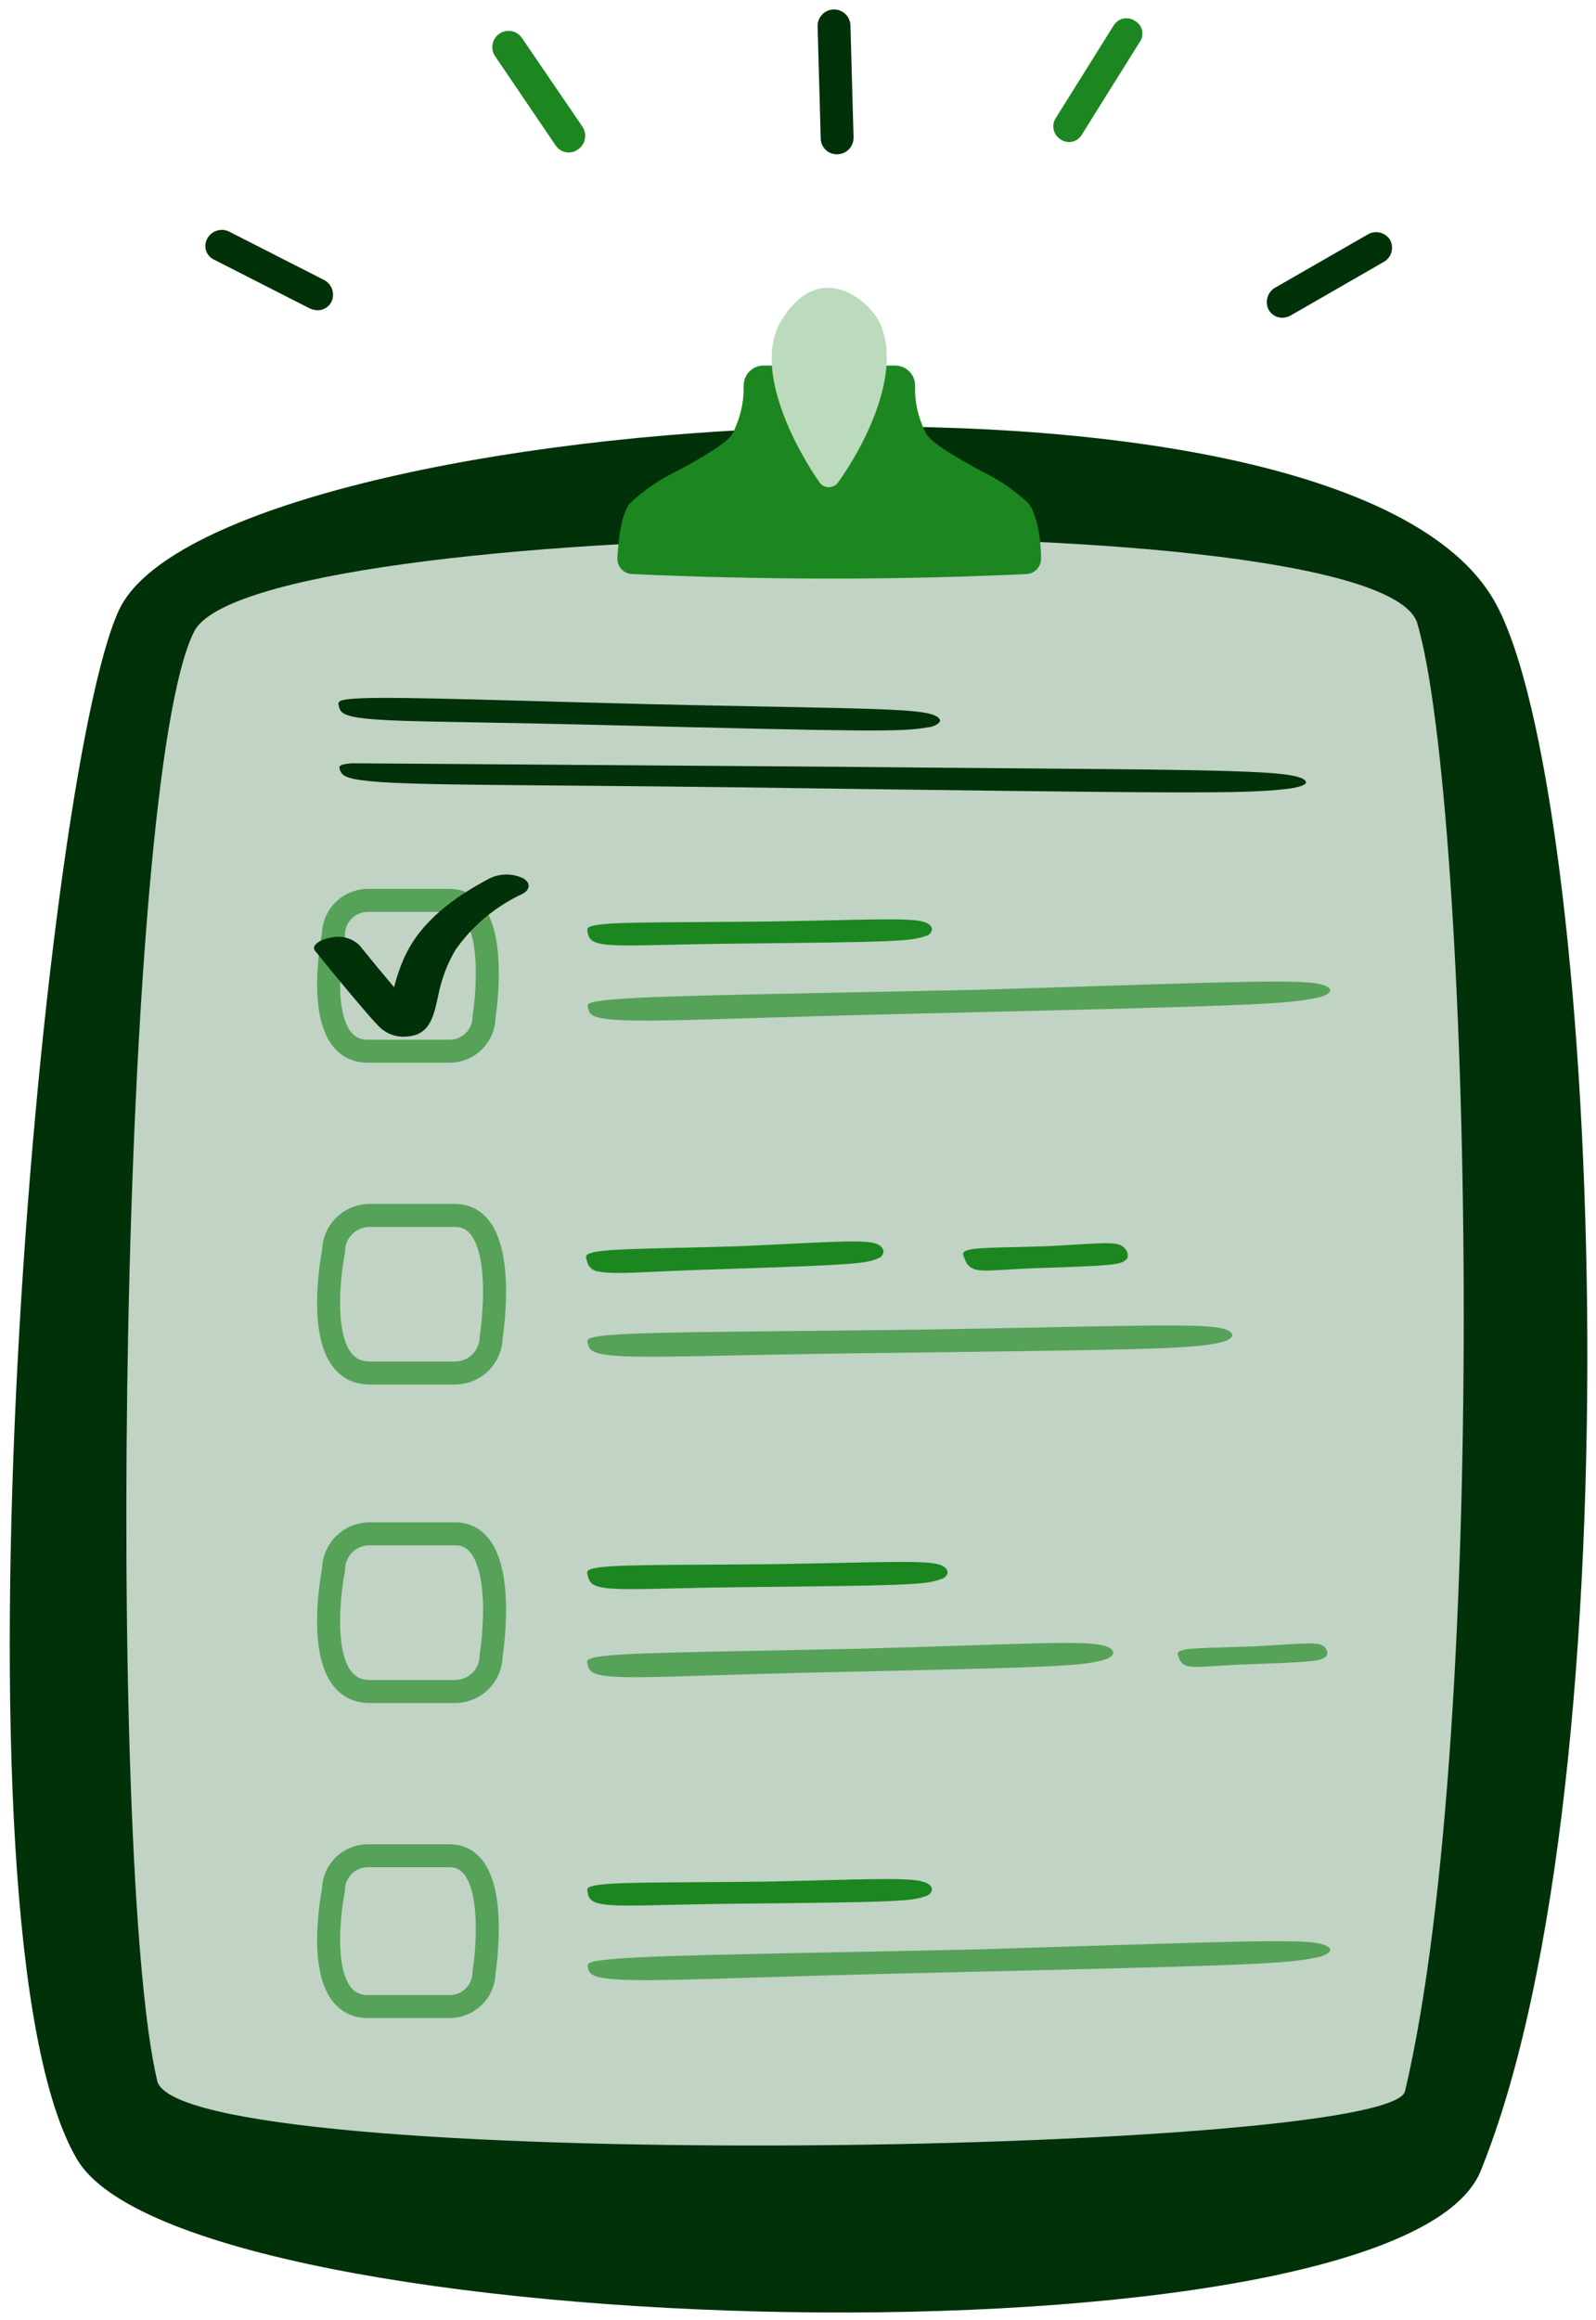 <svg xmlns="http://www.w3.org/2000/svg" width="139" height="202" viewBox="0 0 139 202" fill="none"><g clip-path="url(#clip0_1_510)"><path d="M130.148 52.325C139.378 68.545 142.858 154.825 128.948 189.035C121.668 206.865 16.398 204.265 6.728 188.035C-5.142 168.065 3.528 67.915 10.358 53.125C18.348 35.825 116.568 28.455 130.148 52.325Z" fill="#003109"></path><path d="M123.438 54.275C128.098 70.215 129.908 150.125 122.368 182.075C121.058 187.655 15.618 189.395 13.688 181.165C9.218 162.165 10.358 67.905 16.908 54.985C22.058 44.825 120.338 43.655 123.438 54.275Z" fill="#C0D3C4"></path><path opacity="0.65" d="M39.158 91.525H32.038C26.968 91.525 29.038 81.395 29.038 81.395C29.038 80.599 29.354 79.836 29.917 79.273C30.48 78.711 31.243 78.395 32.038 78.395H39.158C43.808 78.395 42.158 88.525 42.158 88.525C42.158 89.32 41.842 90.084 41.28 90.646C40.717 91.209 39.954 91.525 39.158 91.525Z" stroke="#1C8720" stroke-width="2" stroke-miterlimit="10"></path><path d="M80.358 80.235C81.208 80.465 81.178 80.905 81.168 80.955C81.137 81.084 81.072 81.201 80.978 81.295C80.887 81.392 80.769 81.458 80.638 81.485C79.348 81.965 78.048 82.015 63.528 82.165C57.108 82.235 53.788 82.475 52.288 82.165C51.438 81.985 51.288 81.665 51.208 81.305C51.128 80.945 51.058 80.785 51.478 80.645C52.778 80.235 57.358 80.335 66.708 80.235C74.858 80.115 78.928 79.875 80.358 80.235Z" fill="#1C8720"></path><path opacity="0.65" d="M114.268 85.575C116.038 85.785 115.858 86.265 115.828 86.325C115.798 86.385 115.638 86.695 114.558 86.905C111.678 87.465 108.858 87.575 77.558 88.305C63.708 88.645 56.488 89.035 53.348 88.775C51.538 88.615 51.348 88.285 51.248 87.895C51.148 87.505 51.048 87.345 51.958 87.185C54.878 86.695 64.718 86.615 84.878 86.185C102.408 85.675 111.268 85.255 114.268 85.575Z" fill="#1C8720"></path><path opacity="0.65" d="M39.158 174.705H32.038C26.968 174.705 29.038 164.575 29.038 164.575C29.038 163.779 29.354 163.016 29.917 162.454C30.48 161.891 31.243 161.575 32.038 161.575H39.158C43.808 161.575 42.158 171.705 42.158 171.705C42.158 172.5 41.842 173.264 41.28 173.826C40.717 174.389 39.954 174.705 39.158 174.705Z" stroke="#1C8720" stroke-width="2" stroke-miterlimit="10"></path><path d="M80.358 163.825C81.208 164.055 81.178 164.505 81.168 164.555C81.135 164.683 81.07 164.8 80.978 164.895C80.882 164.985 80.765 165.05 80.638 165.085C79.348 165.555 78.048 165.615 63.528 165.755C57.108 165.835 53.788 166.065 52.288 165.755C51.438 165.575 51.288 165.255 51.208 164.895C51.128 164.535 51.058 164.375 51.478 164.245C52.778 163.825 57.358 163.935 66.708 163.825C74.858 163.655 78.928 163.425 80.358 163.825Z" fill="#1C8720"></path><path opacity="0.65" d="M114.268 169.115C116.038 169.325 115.858 169.815 115.828 169.865C115.798 169.915 115.638 170.245 114.558 170.455C111.678 171.015 108.858 171.125 77.558 171.845C63.708 172.185 56.488 172.585 53.348 172.315C51.538 172.165 51.348 171.825 51.248 171.445C51.148 171.065 51.048 170.895 51.958 170.735C54.878 170.235 64.718 170.165 84.878 169.735C102.408 169.215 111.268 168.825 114.268 169.115Z" fill="#1C8720"></path><path opacity="0.65" d="M39.628 119.545H32.188C26.898 119.545 29.048 108.965 29.048 108.965C29.048 108.132 29.379 107.333 29.968 106.745C30.557 106.156 31.356 105.825 32.188 105.825H39.628C44.498 105.825 42.778 116.405 42.778 116.405C42.776 117.239 42.443 118.037 41.852 118.626C41.262 119.214 40.462 119.545 39.628 119.545Z" stroke="#1C8720" stroke-width="2" stroke-miterlimit="10"></path><path d="M76.188 108.245C76.938 108.465 76.948 108.925 76.948 108.985C76.929 109.111 76.881 109.23 76.808 109.335C76.739 109.43 76.641 109.5 76.528 109.535C75.458 110.045 74.338 110.125 61.818 110.535C56.288 110.705 53.448 111.005 52.128 110.705C51.889 110.686 51.662 110.59 51.482 110.432C51.301 110.273 51.177 110.06 51.128 109.825C51.018 109.455 50.958 109.295 51.308 109.145C52.388 108.695 56.308 108.745 64.418 108.505C71.418 108.195 74.918 107.895 76.188 108.245Z" fill="#1C8720"></path><path d="M97.598 108.415C97.743 108.485 97.872 108.585 97.977 108.707C98.082 108.829 98.16 108.971 98.208 109.125C98.223 109.238 98.223 109.352 98.208 109.465C98.203 109.501 98.191 109.535 98.172 109.566C98.153 109.597 98.128 109.624 98.098 109.645C97.628 110.125 97.028 110.195 90.158 110.415C87.158 110.525 85.608 110.785 84.808 110.485C84.624 110.414 84.458 110.301 84.325 110.155C84.191 110.01 84.093 109.835 84.038 109.645C83.878 109.285 83.808 109.135 83.968 108.995C84.458 108.575 86.668 108.655 91.098 108.505C94.938 108.325 96.858 108.065 97.598 108.415Z" fill="#1C8720"></path><path opacity="0.65" d="M105.938 115.565C107.478 115.795 107.328 116.285 107.308 116.335C107.288 116.385 107.148 116.705 106.208 116.905C103.708 117.425 101.268 117.505 74.068 117.835C62.068 117.995 55.778 118.295 53.068 117.995C51.498 117.815 51.348 117.475 51.228 117.095C51.108 116.715 51.048 116.545 51.838 116.395C54.368 115.935 62.908 115.985 80.418 115.765C95.648 115.515 103.328 115.215 105.938 115.565Z" fill="#1C8720"></path><path opacity="0.65" d="M39.628 147.275H32.188C26.898 147.275 29.048 136.685 29.048 136.685C29.047 136.272 29.127 135.863 29.285 135.482C29.442 135.1 29.673 134.753 29.965 134.462C30.257 134.17 30.604 133.939 30.985 133.781C31.367 133.624 31.776 133.544 32.188 133.545H39.628C44.498 133.545 42.778 144.125 42.778 144.125C42.778 144.96 42.447 145.761 41.856 146.352C41.265 146.943 40.464 147.275 39.628 147.275Z" stroke="#1C8720" stroke-width="2" stroke-miterlimit="10"></path><path d="M81.678 136.185C82.558 136.415 82.528 136.885 82.528 136.935C82.498 137.072 82.429 137.197 82.328 137.295C82.227 137.389 82.103 137.454 81.968 137.485C80.628 137.985 79.268 138.045 64.088 138.195C57.378 138.275 53.908 138.525 52.338 138.195C51.448 138.005 51.338 137.675 51.218 137.295C51.098 136.915 51.058 136.755 51.488 136.615C52.848 136.175 57.648 136.285 67.418 136.185C75.918 136.055 80.188 135.825 81.678 136.185Z" fill="#1C8720"></path><path opacity="0.65" d="M95.798 143.205C97.058 143.435 96.958 143.915 96.948 143.965C96.938 144.015 96.838 144.335 96.078 144.535C94.078 145.075 92.078 145.165 69.898 145.645C60.098 145.875 54.998 146.205 52.748 145.915C51.458 145.755 51.328 145.415 51.208 145.035C51.088 144.655 51.038 144.485 51.678 144.335C53.678 143.855 60.678 143.865 74.968 143.545C87.398 143.215 93.648 142.825 95.798 143.205Z" fill="#1C8720"></path><path opacity="0.65" d="M115.078 143.215C115.204 143.266 115.315 143.346 115.404 143.449C115.493 143.551 115.556 143.673 115.588 143.805C115.607 143.881 115.606 143.96 115.585 144.036C115.564 144.111 115.524 144.18 115.468 144.235C115.008 144.635 114.468 144.695 108.188 144.925C105.428 145.035 104.038 145.265 103.318 145.025C103.163 144.971 103.024 144.88 102.912 144.76C102.8 144.64 102.72 144.494 102.678 144.335C102.558 144.045 102.498 143.915 102.678 143.805C103.158 143.455 105.168 143.495 109.198 143.345C112.668 143.165 114.388 142.945 115.078 143.215Z" fill="#1C8720"></path><path d="M80.608 62.065C82.098 62.355 81.858 62.825 81.858 62.825C81.754 62.969 81.612 63.083 81.448 63.155C81.251 63.25 81.037 63.308 80.818 63.325C78.468 63.735 76.178 63.715 50.818 63.085C39.608 62.815 33.818 62.875 31.228 62.485C29.768 62.265 29.628 61.925 29.528 61.555C29.428 61.185 29.388 61.025 30.118 60.905C32.488 60.555 40.468 60.905 56.788 61.315C71.038 61.645 78.208 61.625 80.608 62.065Z" fill="#003109"></path><path d="M73.468 66.765C96.298 66.995 107.838 66.945 111.728 67.405C113.998 67.675 113.728 68.135 113.728 68.185C113.728 68.235 113.448 68.535 112.028 68.695C108.228 69.115 104.558 69.105 63.808 68.545C45.808 68.315 36.378 68.405 32.318 68.025C29.988 67.805 29.798 67.475 29.638 67.105C29.478 66.735 29.428 66.565 30.638 66.455" fill="#003109"></path><path d="M27.468 82.825C28.728 84.375 29.988 85.915 31.288 87.435C31.828 88.065 32.368 88.715 32.948 89.315C33.266 89.654 33.658 89.914 34.094 90.075C34.529 90.237 34.996 90.295 35.458 90.245C37.558 90.115 37.808 88.245 38.188 86.585C38.459 85.217 38.959 83.905 39.668 82.705C41.15 80.591 43.165 78.907 45.508 77.825C46.208 77.455 46.228 76.825 45.508 76.445C45.069 76.245 44.591 76.141 44.108 76.141C43.625 76.141 43.148 76.245 42.708 76.445C39.658 78.045 36.618 80.185 35.178 83.445C34.74 84.455 34.404 85.507 34.178 86.585C34.098 86.955 33.948 87.585 33.908 87.715C33.857 88.114 33.709 88.495 33.478 88.825L35.198 88.335L36.198 88.465C37.098 88.765 36.888 88.855 36.518 88.465C36.318 88.265 36.128 88.055 35.948 87.845C35.468 87.315 34.998 86.765 34.538 86.215C33.448 84.925 32.368 83.615 31.308 82.305C30.989 81.996 30.597 81.773 30.169 81.656C29.741 81.539 29.29 81.531 28.858 81.635C28.498 81.635 26.918 82.145 27.468 82.825Z" fill="#003109"></path><path d="M89.328 49.985C89.508 49.985 89.685 49.949 89.85 49.879C90.016 49.809 90.165 49.707 90.29 49.578C90.415 49.45 90.513 49.297 90.578 49.13C90.643 48.963 90.674 48.784 90.668 48.605C90.668 47.115 90.368 44.875 89.578 43.825C88.352 42.677 86.955 41.726 85.438 41.005C80.358 38.225 80.728 37.885 80.318 37.005C79.871 35.922 79.66 34.756 79.698 33.585C79.701 33.354 79.658 33.125 79.571 32.91C79.484 32.696 79.355 32.502 79.192 32.338C79.029 32.174 78.835 32.044 78.622 31.956C78.408 31.868 78.179 31.823 77.948 31.825H66.518C66.289 31.823 66.062 31.867 65.849 31.954C65.637 32.041 65.444 32.169 65.281 32.331C65.119 32.493 64.99 32.685 64.902 32.897C64.814 33.108 64.768 33.336 64.768 33.565C64.798 34.736 64.583 35.901 64.138 36.985C63.738 37.865 64.138 38.205 59.028 40.985C57.496 41.704 56.089 42.663 54.858 43.825C54.058 44.825 53.858 47.115 53.768 48.605C53.763 48.784 53.794 48.963 53.859 49.13C53.923 49.297 54.021 49.45 54.146 49.578C54.271 49.707 54.421 49.809 54.586 49.879C54.751 49.949 54.929 49.985 55.108 49.985C60.548 50.235 66.228 50.365 72.108 50.375C77.988 50.385 83.858 50.235 89.328 49.985Z" fill="#1C8720"></path><path d="M67.668 28.645C67.868 28.165 69.298 25.295 71.768 25.075C74.038 24.865 76.198 26.915 76.768 28.445C78.508 32.935 74.938 39.295 73.038 41.935C72.949 42.082 72.824 42.203 72.674 42.288C72.524 42.372 72.355 42.416 72.183 42.416C72.011 42.416 71.843 42.372 71.693 42.288C71.543 42.203 71.417 42.082 71.328 41.935C69.528 39.355 65.938 32.935 67.668 28.645Z" fill="#BBDBBC"></path><path d="M71.478 12.045C71.481 12.358 71.589 12.662 71.785 12.906C71.981 13.151 72.253 13.323 72.558 13.395C72.773 13.447 72.996 13.449 73.212 13.401C73.427 13.353 73.629 13.256 73.8 13.118C73.972 12.98 74.111 12.804 74.204 12.604C74.297 12.404 74.343 12.185 74.338 11.965L74.068 2.215C74.058 1.836 73.897 1.476 73.621 1.215C73.346 0.955 72.978 0.814 72.598 0.825C72.219 0.835 71.86 0.996 71.599 1.272C71.338 1.548 71.198 1.916 71.208 2.295L71.478 12.045Z" fill="#003109"></path><path d="M98.858 1.825C98.713 1.723 98.548 1.652 98.374 1.616C98.2 1.581 98.021 1.58 97.847 1.616C97.673 1.651 97.508 1.722 97.362 1.823C97.216 1.924 97.093 2.054 96.998 2.205L91.998 10.205C91.888 10.354 91.81 10.525 91.769 10.707C91.728 10.888 91.725 11.076 91.761 11.258C91.797 11.441 91.87 11.614 91.977 11.767C92.083 11.919 92.22 12.048 92.378 12.145C92.597 12.292 92.855 12.371 93.118 12.375C93.348 12.37 93.573 12.304 93.769 12.185C93.966 12.066 94.128 11.896 94.238 11.695L99.238 3.695C99.347 3.551 99.425 3.386 99.465 3.209C99.505 3.033 99.507 2.851 99.472 2.674C99.436 2.497 99.362 2.33 99.257 2.183C99.151 2.037 99.015 1.915 98.858 1.825Z" fill="#1C8720"></path><path d="M49.628 13.275C49.889 13.257 50.14 13.163 50.348 13.005C50.504 12.898 50.637 12.761 50.739 12.602C50.842 12.443 50.912 12.266 50.945 12.08C50.979 11.894 50.975 11.703 50.934 11.519C50.894 11.334 50.817 11.159 50.708 11.005L45.448 3.295C45.343 3.143 45.208 3.013 45.052 2.912C44.896 2.812 44.722 2.743 44.539 2.71C44.357 2.677 44.17 2.681 43.989 2.72C43.807 2.759 43.636 2.834 43.483 2.94C43.331 3.046 43.201 3.18 43.101 3.336C43 3.492 42.932 3.666 42.899 3.849C42.866 4.031 42.869 4.218 42.908 4.4C42.948 4.581 43.023 4.753 43.128 4.905L48.388 12.655C48.52 12.86 48.705 13.026 48.923 13.135C49.142 13.244 49.385 13.292 49.628 13.275Z" fill="#1C8720"></path><path d="M28.258 24.395L19.918 20.145C19.587 19.994 19.212 19.974 18.866 20.089C18.521 20.204 18.233 20.446 18.058 20.765C17.966 20.925 17.908 21.104 17.889 21.288C17.871 21.472 17.891 21.659 17.95 21.834C18.009 22.01 18.104 22.171 18.229 22.308C18.355 22.444 18.508 22.552 18.678 22.625L27.018 26.875C27.229 26.959 27.452 27.006 27.678 27.015C27.929 27.012 28.174 26.94 28.386 26.805C28.598 26.671 28.769 26.48 28.878 26.255C29.027 25.924 29.045 25.549 28.93 25.204C28.816 24.86 28.576 24.571 28.258 24.395Z" fill="#003109"></path><path d="M121.068 20.895C120.879 20.586 120.58 20.361 120.231 20.265C119.882 20.168 119.509 20.207 119.188 20.375L111.008 25.075C110.701 25.268 110.477 25.569 110.381 25.919C110.284 26.269 110.323 26.642 110.488 26.965C110.609 27.186 110.789 27.368 111.009 27.492C111.228 27.615 111.477 27.675 111.728 27.665C111.955 27.65 112.176 27.588 112.378 27.485L120.548 22.785C120.861 22.597 121.09 22.296 121.187 21.944C121.284 21.592 121.241 21.216 121.068 20.895Z" fill="#003109"></path></g><defs><clipPath id="clip0_1_510"><rect width="137.4" height="200.51" fill="white" transform="translate(0.858 0.825)"></rect></clipPath></defs></svg>